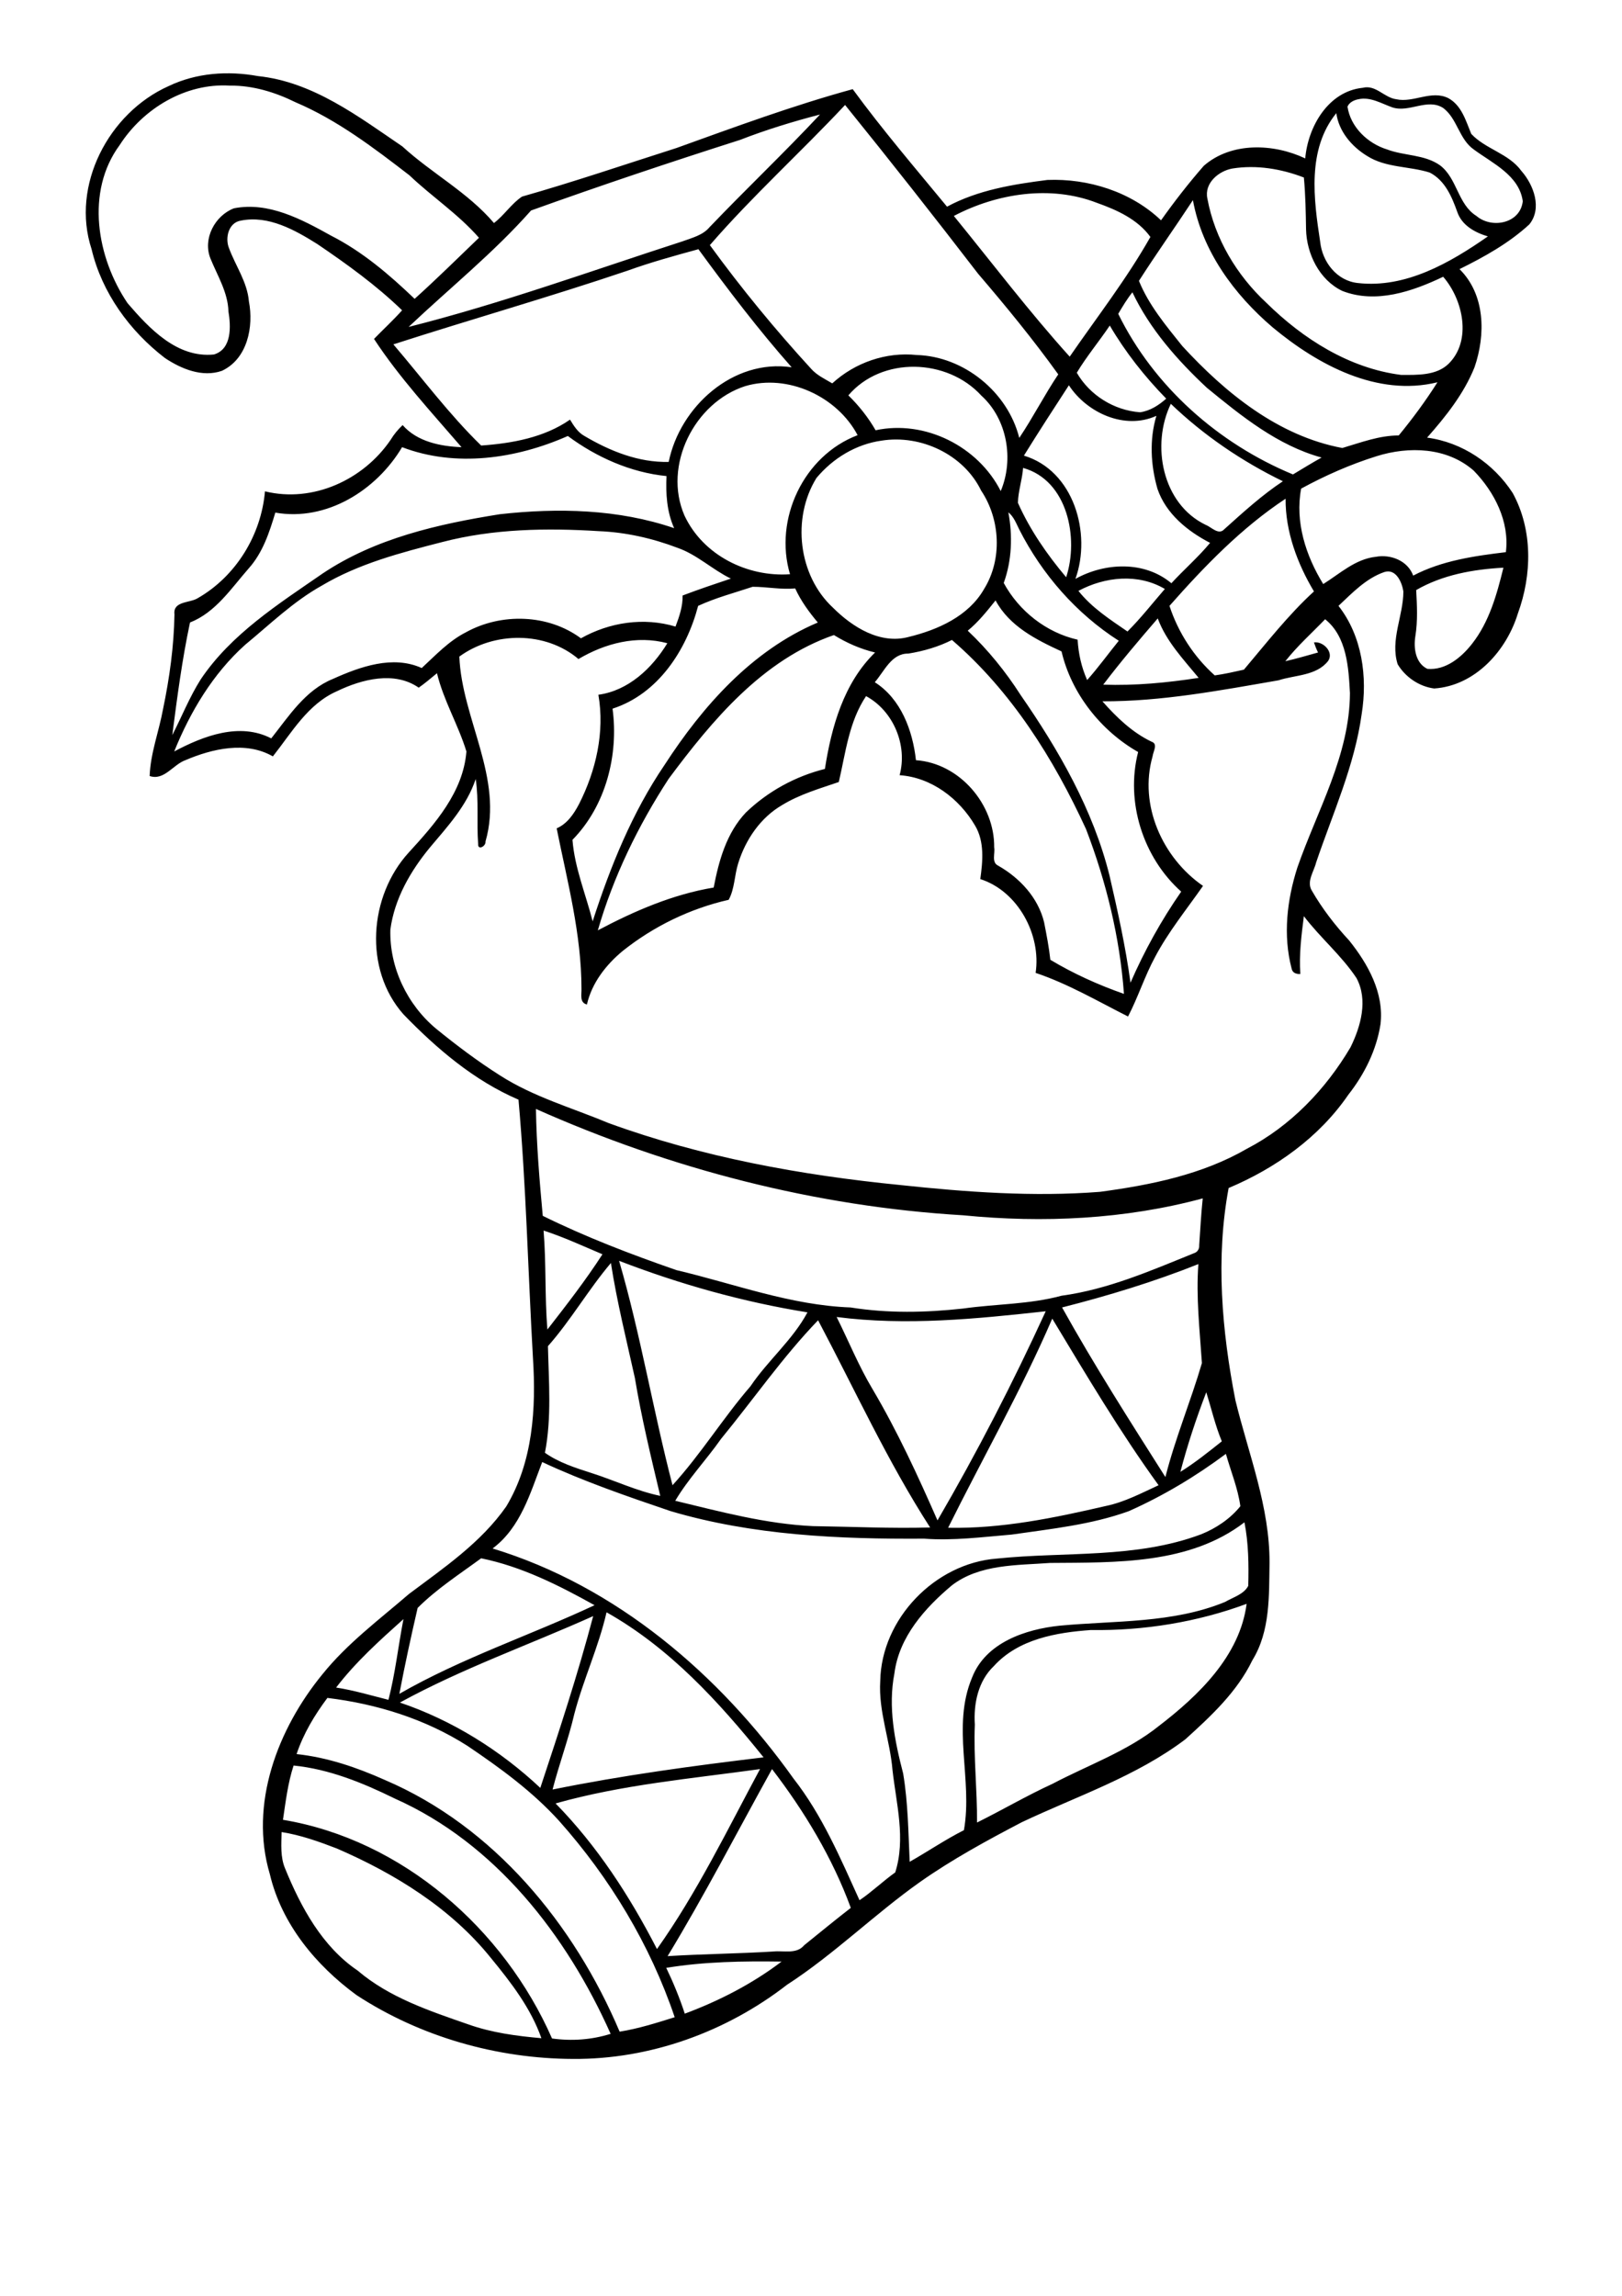 <?xml version="1.0" encoding="utf-8"?>
<!-- Generator: Adobe Illustrator 21.0.2, SVG Export Plug-In . SVG Version: 6.00 Build 0)  -->
<svg version="1.2" baseProfile="tiny" id="Layer_1" xmlns="http://www.w3.org/2000/svg" xmlns:xlink="http://www.w3.org/1999/xlink"
	 x="0px" y="0px" viewBox="0 0 595 842" overflow="scroll" xml:space="preserve">
<path d="M244.4,721.7c2.6,5.4,4.9,11,6.8,16.8c12.6-4.7,24.7-10.9,35.5-19.1C272.6,719.2,258.4,719.4,244.4,721.7 M103.3,671.9
	c-0.1,4.5-0.5,9.2,1.3,13.4c5.8,14.2,13.6,28.6,26.6,37.4c11.6,9.9,26.4,14.8,40.5,19.7c8.7,3.1,17.8,4.3,26.9,5.1
	c-3.9-11.1-11.2-20.5-18.5-29.4c-14.7-18.3-35.3-31-56.6-40.2C117,675.4,110.3,673,103.3,671.9 M283.2,648.8
	c-12.7,22.9-24.7,46.2-38.3,68.6c12.9-0.8,25.9-0.9,38.8-1.7c3.8-0.4,8.5,1.1,11.3-2.3c5.7-4.6,11.3-9.2,17.1-13.7
	C305.4,681.4,295.1,664.3,283.2,648.8 M203.8,661.4c15.3,15.6,27.2,34,37.2,53.4c14.7-20.7,25.8-43.7,37.8-66
	C253.7,652.3,228.2,654.5,203.8,661.4 M107.7,647.5c-2.1,6.4-2.9,13.2-3.9,19.9c43.8,7.3,81.1,40.1,98.7,80.2
	c7.2,1,14.5,0.5,21.5-1.7c-16.1-36.1-42.3-69.9-79.2-86.3C133,653.8,120.7,648.8,107.7,647.5 M120.1,622.7
	c-4.7,6.3-8.8,13.1-11.3,20.6c11.3,1.2,22.1,4.9,32.4,9.5c40,17.1,69.4,52.9,86.1,92.3c6.9-1.1,13.5-3.2,20.2-5.3
	c-9-26.6-23.8-51.1-42.4-72c-9.8-10.8-21.6-19.4-33.6-27.5C156,630.4,138.2,624.9,120.1,622.7 M123.3,618.9c6.5,1,12.8,2.9,19.2,4.5
	c2.5-9.7,3.6-19.8,5.5-29.6C139.3,601.6,130.5,609.5,123.3,618.9 M146.7,624.4c19.2,6.5,36.8,17.5,51.5,31.3
	c6.9-20.8,13.8-41.8,19.4-63C194,603.3,169.5,611.9,146.7,624.4 M222.5,591.3c-2.9,12.7-8.5,24.6-11.8,37.2
	c-2.2,9.4-5.6,18.5-8,27.8c25.6-5.2,51.5-8.7,77.4-11.8C263.7,624.1,245.6,604.3,222.5,591.3 M400.2,597.8
	c-12.7,0.9-26.6,3.3-35.6,13.2c-5.8,5.5-7.5,13.8-7,21.5c-0.5,12,0.9,24,0.8,35.9c9.3-4.6,18.3-9.9,27.7-14.2
	c13.1-6.9,27.4-11.9,39-21.2c14.6-11.2,29.7-25.7,32.2-44.8C439.2,594.9,419.6,598.1,400.2,597.8 M153.2,589.7
	c-2.4,10.4-4.7,20.9-6.7,31.5c22.8-13.1,47.9-21.4,71.6-32.5c-13.1-7.3-26.8-14.2-41.6-17.2C168.6,577.3,160.2,582.7,153.2,589.7
	 M385.2,573.2c-12.2,0.9-25.8,0.4-36,8.2c-9.9,8.3-19.4,18.9-21.1,32.3c-2.4,12.3,0.1,24.8,3.2,36.7c1.8,10.7,1.9,21.6,2.4,32.4
	c6.7-3.8,13-8.1,19.9-11.6c3.3-18.6-4.6-38,3-56c5-12.8,19.6-17.7,32.2-19c20.3-1.9,41.4-0.8,60.6-8.7c2.9-1.7,6.9-2.8,8.5-5.9
	c0.2-7.8,0.1-15.7-1.4-23.3C436.3,573.8,409.4,573,385.2,573.2 M414.1,554.2c-13.8,5-28.5,6.5-43,8.6c-10.7,0.9-21.4,2.3-32.1,1.5
	c-31.2,0.2-62.9-1.2-93-10.1c-15.9-5.4-31.9-10.9-47.1-18c-4.4,11.4-7.9,24-18.2,31.7c45.4,13.8,83.2,46.2,110.4,84.4
	c10.5,13.4,17.2,29.2,24.2,44.6c4.6-3.1,8.6-7,13.1-10.2c3.9-12.3,0.4-25.1-1-37.5c-0.9-11-5.2-21.6-4.5-32.7
	c0.4-22.8,20.1-43.2,42.8-44.9c25-2.6,50.9,0.1,74.9-8.9c5.5-2.2,10.7-5.7,14.4-10.3c-0.9-6.6-3.5-12.8-5.3-19.2
	C438.7,541.4,426.7,548.6,414.1,554.2 M442.5,510.6c-3.7,9.6-6.9,19.3-9.5,29.2c5.3-3.3,10.3-7.3,15.2-11.2
	C445.8,522.8,444.4,516.7,442.5,510.6 M264.5,527.7c-5.4,7.7-12,14.6-16.8,22.7c16.6,4,33.3,8.5,50.5,9.3c14.3,0.2,28.7,0.9,43,0.5
	c-15.6-24.2-27.6-50.5-41.1-76C287.1,497.7,276.4,513.2,264.5,527.7 M347.8,560.3c19.6,0.4,38.9-3.6,57.9-8c6.8-1.4,13-4.7,19.3-7.6
	c-14.2-19.6-26.5-40.4-39-61.1C374.7,509.8,360.5,534.7,347.8,560.3 M306.9,483c4.4,8.8,8.1,18,13.2,26.5
	c9.1,15.4,16.6,31.7,23.8,48.1c14.5-24.9,27.7-50.5,39.7-76.7C358.1,483.7,332.4,486.3,306.9,483 M389.6,479.5
	c11.8,21.2,24.9,41.7,37.9,62.2c3.6-14.2,9.3-27.8,13.4-41.8c-0.8-12.1-2.2-24.2-1.3-36.3C423.3,470.1,406.5,475.2,389.6,479.5
	 M201,493.7c0.3,13.1,1.4,26.2-1.1,39.1c5.1,3.6,11.1,5.5,17,7.4c8.5,2.7,16.6,6.6,25.3,8.4c-3.4-14.3-6.9-28.7-9.3-43.2
	c-3.1-14-6.6-28-8.8-42.2C215.8,473,209.4,484.2,201,493.7 M227.1,462.4c7.9,27.1,12.5,55,19.6,82.3c10.4-11.4,18.5-24.6,28.6-36.3
	c6.4-9.5,15.5-17,20.9-27.1C272.6,477.5,249.4,471,227.1,462.4 M199.4,451.3c1,12.1,0.4,24.2,1.4,36.3c7-9,14-18,20.2-27.6
	C213.9,457,206.8,453.7,199.4,451.3 M196.6,406.7c0.2,13.1,1.3,26.1,2.5,39.2c15.8,7.8,32.3,14.1,49,19.9
	c21.2,5,41.9,12.9,63.9,13.7c13.7,2.2,27.6,1.9,41.3,0.4c12-1.7,24.3-1.5,36.1-4.7c17-2.3,32.8-9.2,48.6-15.6c1.3-0.4,2-1.6,1.9-2.9
	c0.4-5.7,0.7-11.5,1.3-17.2c-28.5,7.7-58.6,9.1-87.9,6.2C299.2,442.5,246,428.7,196.6,406.7 M333.2,239.7
	c-6.2-0.1-8.8,6.5-12.3,10.5c9.6,6.1,13.9,17.7,15.1,28.6c16,1.1,28.9,16.2,28.7,32c0.4,2.2-1.1,5.5,1.5,6.7
	c7.9,4.5,14.6,11.7,16.8,20.7c0.9,4.6,1.8,9.2,2.3,13.8c8.5,5.1,17.6,9.2,27,12.5c-1.5-20.7-6.5-41.1-13.9-60.4
	c-11.9-25.9-27.4-50.6-49.2-69.4C344.3,237.2,338.8,238.8,333.2,239.7 M245.3,285.6c-11.2,17.2-20.3,35.9-26,55.6
	c13.4-7.1,27.5-13.2,42.5-15.7c1.9-9.9,4.7-20,11.8-27.5c8.1-7.8,18.2-13.3,29-16c2.4-15.4,6.9-31.5,18.4-42.7
	c-5.4-1.3-10.4-3.5-15.1-6.4C279.7,242,261.3,264.1,245.3,285.6 M486.1,227.1c-4.9,5.1-10.2,9.8-14.6,15.4c4-0.9,8-2.1,12-3.2
	c-0.6-1.2-1.1-2.5-1.5-3.7c3.4-0.5,7.4,3.6,5.2,6.8c-4.3,5.5-12.1,5.1-18.2,7.1c-21.4,3.7-42.9,7.8-64.6,7.7
	c5.1,5.8,10.9,11.4,18,14.8c2.5,0.8,0.6,3.6,0.4,5.4c-5.1,17.8,3.6,37.2,18.5,47.5c-6,8.6-12.7,16.8-17.6,26.1
	c-3.8,7-6.2,14.7-9.9,21.8c-11.1-5.6-22-12-33.9-16c2.1-14-6.5-30-20.3-34.4c0.9-6.5,1.6-13.7-1.9-19.6c-5.8-9.9-16-17.7-27.7-18.5
	c3-11-2.3-23.6-12.3-29c-6.3,9.4-7.5,20.8-10,31.5c-7,2.4-14.3,4.5-20.7,8.4c-8,4.6-13.5,12.7-16.2,21.4c-1.4,4.4-1.3,9.4-3.5,13.4
	c-14.1,3.2-27.5,9.7-38.8,18.7c-6.2,5.1-11.4,11.8-13.2,19.7c-2.8-0.7-1.9-3.7-2-5.8c0-20-5.2-39.4-9.1-58.8
	c3.9-1.7,6.3-5.3,8.2-8.9c6.2-12.2,9.5-26.4,7.1-40.1c11-1.5,19.7-9.7,25.3-18.9c-11.2-3-22.8,0-32.6,5.8
	c-12.1-10.3-31.1-10.1-43.7-0.9c0.9,22.8,16.3,44.6,9.6,67.8c0.2,1.8-2.9,3.4-2.7,0.9c-0.6-7.9,0.3-15.9-0.9-23.8
	c-3.2,9.7-10.3,17.4-16.7,25c-7.2,8.7-13.1,18.9-14.6,30.2c-0.4,13.9,6.2,27.6,16.8,36.4c7.5,6.1,15.2,11.9,23.4,17.1
	c12.3,7.9,26.5,11.9,39.9,17.5c34.3,12.5,70.6,19.1,106.9,22.7c24.3,2.6,48.9,4.4,73.3,2.5c18.6-2.5,37.5-6.3,53.9-15.8
	c16-8.3,28.9-21.8,38-37.2c3.8-7.7,6.5-17.4,2.2-25.4c-5.5-8.3-13.3-14.8-19.3-22.7c-0.9,7-1.8,14.1-1.3,21.2
	c-1.5,0.1-2.9-0.4-3.2-2c-3.2-12.2-1.7-25.1,2.1-37c7.3-21,19.2-41.2,19.3-64C494.7,244.9,494.1,233.5,486.1,227.1 M404.7,251.1
	c11.7,0.4,23.4-0.7,35-2.5c-5.6-6.8-11.9-13.4-15-21.8C417.8,234.8,411,242.8,404.7,251.1 M355,231.3c7.4,7,13.9,15,19.4,23.6
	c14,20.2,26.6,42.1,32.6,66.2c3,13,5.9,26.1,7.7,39.3c5.1-11.7,11.3-22.9,18.6-33.4c-14-12.5-20.5-32.9-15.8-51.2
	c-13.7-7.8-24.5-21.5-28.1-36.9c-9.3-4.3-19.1-9.2-24.2-18.7C362,224.2,358.9,228.1,355,231.3 M256.1,222.2
	c-4.3,16.3-14.7,32.3-31.4,37.7c2.3,17-2.5,35.7-14.7,48.1c0.8,10.3,4.9,20,7.4,29.9c6.5-20.1,14.5-39.9,26.4-57.4
	c14-21.6,32.1-42,56.2-52.2c-3.2-3.8-6.2-7.9-8.3-12.5c-5.2,0.5-10.4-0.6-15.6-0.6C269.5,217.4,262.6,219.2,256.1,222.2
	 M395.6,216.7c4.9,6.2,11.6,10.5,18,14.9c4.9-4.9,9.2-10.4,13.7-15.6C417.5,210.2,405.3,211.5,395.6,216.7 M519.5,216.4
	c0.3,5.6,0.6,11.3-0.3,16.9c-0.7,4.3,0,9.9,4.4,12c6.7,0.6,12.5-4.2,16.4-9.2c6.3-8,9.1-18.1,11.5-27.9
	C540.4,208.8,529.2,210.8,519.5,216.4 M162.2,198.8c-15.2,3.9-30.6,7.9-44.2,16c-10.4,5.8-19,14.2-28.1,21.7
	c-11.8,10.6-20.1,24.5-26,39.1c10.7-5.7,24-10.8,35.6-4.8c6.5-8.2,12.5-17.7,22.6-21.8c10-4.5,22-8.8,32.6-4
	c5.1-4.7,9.9-9.9,16.2-13.1c13-7.2,30.2-6.7,42.2,2.2c10.5-5.9,23.1-7.8,34.7-4.3c1.4-3.7,2.7-7.5,2.6-11.4
	c5.8-2.2,11.7-4.2,17.7-6.2c-6.8-3.3-12.4-8.8-19.6-11.3c-9.2-3.5-19-5.7-28.8-6.1C200.5,193.6,181,193.9,162.2,198.8 M369.9,187.9
	c1.6,8.6,1.3,17.6-1.7,25.9c5.6,10.3,15.6,18.2,27.1,20.8c0.3,5.1,1.4,10.1,3.5,14.8c4.1-4.6,7.7-9.6,11.6-14.4
	c-15.6-10-28.1-24.3-36.5-40.8C372.8,192,371.9,189.5,369.9,187.9 M429,222.2c3.2,9.8,9,18.7,16.6,25.5c3.6-0.5,7.1-1.3,10.7-2.1
	c8.3-9.8,16.2-20,25.7-28.7c-6.1-10.2-10.5-22-10.4-34C455.4,193.6,441.8,207.7,429,222.2 M375.3,171.6c-0.3,4.3-1.8,8.5-1.9,12.8
	c4.4,9.9,10.7,19,17.7,27.3C395.8,197.4,391.7,176.2,375.3,171.6 M505,167.3c-9.6,3-18.9,7.1-27.7,11.9c-2.3,12.2,1.7,24.6,8.1,35
	c6.1-3.8,11.8-9.2,19.3-10c5.4-1,11.7,1.4,13.7,6.9c10.5-5.5,22.4-7.2,34-8.6c1.4-11.2-4.2-22.1-11.8-29.9
	C530.8,164,516.8,163.6,505,167.3 M323.4,161.6c-9.4,1.3-17.9,6.5-23.9,13.7c-9.1,14.7-6.7,35.8,6.1,47.6
	c7.1,7.1,17.3,13.5,27.7,10.7c10.7-2.6,22-7.6,27.7-17.6c6.7-10.8,6-25.5-1.1-36.1C353.5,166.7,337.8,159.3,323.4,161.6 M147.5,164
	c-9.4,15.8-27.7,27.3-46.5,24c-2.2,7.3-4.6,14.7-9.8,20.5c-6.4,7.3-12.1,16.1-21.5,19.8c-2.9,13.6-4.7,27.4-6.5,41.3
	c3.5-6.8,6.3-13.9,10.4-20.4c11.2-16.7,28.6-27.7,44.8-38.9c19.3-12.9,42.3-18.1,64.9-21.7c21.4-2.4,43.5-1.9,64,5.1
	c-2.7-6-3.1-12.6-2.8-19.1c-13.1-1.3-25.7-6.9-36.2-14.7C189.3,168.3,167.1,171.5,147.5,164 M429.5,148.1
	c-7.3,15.1-3.2,36.7,12.8,44.4c2.1,0.8,4.7,3.9,6.8,1.6c6.9-6.2,13.8-12.5,21.5-17.6C455.6,169.2,441.6,159.7,429.5,148.1
	 M392.1,141.3c-5.6,8.6-11.1,17.1-16.5,25.8c18.3,5.5,24.9,28.5,18.9,45.2c10.8-6,25.3-6.7,35.2,1.6c4.6-5,9.8-9.5,14.2-14.8
	c-8.3-4.3-16.2-10.7-19.3-19.8c-2.5-8.7-3-18.1-0.4-26.8C412.6,157.8,398.7,151.4,392.1,141.3 M273.4,141.6
	c-18.7,6-30.3,29.2-22.3,47.5c6.8,14.5,23,22.6,38.7,21.5c-6-20.2,5-43.5,24.8-51C307.1,145.4,289,137,273.4,141.6 M311.2,145
	c3.9,3.8,7.3,8.1,10,12.8c18.1-3.9,37.6,5.9,45.9,22.3c4.9-11.6,2.4-26.4-7.1-35C347.5,131.4,323.5,130.6,311.2,145 M407.1,119.4
	c-3.9,5.8-8.5,11.3-12.1,17.3c4.8,8.3,13.7,13.8,23.2,14.5c3.7-0.5,6.9-2.6,9.6-5C419.8,138,412.8,129.1,407.1,119.4 M410.2,115.1
	c13.1,26.7,36.8,47.6,64.1,58.9c3.5-2.1,6.9-4.2,10.5-6.2c-16.1-4.4-29.4-15.2-42.1-25.6c-10.8-10.1-20.9-21.5-27.3-35
	C413.4,109.7,411.8,112.4,410.2,115.1 M230.1,99.3c-28.4,9.6-57.3,17.8-85.8,27c10.6,12.4,20.4,25.6,32.2,37.1
	c11.3-0.8,23.1-2.9,32.6-9.5c1.4,2.3,2.9,4.7,5.3,6c9.3,5.5,19.9,9.8,30.9,9.5c4.1-20.2,23.6-37.9,45.1-34.7
	c-12.2-13.8-23.3-28.4-34.2-43.3C247.4,93.8,238.7,96.2,230.1,99.3 M417.8,103c3.6,8.9,9.9,16.4,15.9,23.9
	c15.8,17.2,35.2,33,58.7,37.4c6.8-2,13.5-4.6,20.7-4.6c5.1-6.2,9.9-12.7,14.2-19.5c-22.1,5.4-43.9-6.4-60.4-20.1
	c-14.2-12.1-25.9-28-29.3-46.7C431.1,83.3,424.2,93,417.8,103 M349.9,79.2c14.1,17.3,27.6,35.1,42.5,51.6
	c10-14.5,20.9-28.5,29.6-43.9c-4.7-6.5-12.3-9.9-19.6-12.5C385.4,67.8,365.7,70.9,349.9,79.2 M442.9,72.8
	c2.7,14.7,10.8,28.2,21.7,38.3c13.4,13.2,30.4,24,49.4,26.4c5.9,0,12.9,0.3,17.4-4.1c8.6-8.5,5.3-23.5-2-31.9
	c-11.3,5.4-24.7,10-37,5.2c-8.4-4-13.1-13.6-13.3-22.6c-0.1-6.3-0.2-12.6-0.8-19c-8.3-3.2-17.4-4.7-26.2-3.3
	C447,62.7,441.7,67.2,442.9,72.8 M271.5,51.3c-25.7,8.2-51.4,16.8-76.7,25.9c-13.7,15.5-29.9,28.5-44.9,42.7
	c34.1-8.6,67.1-20.6,100.5-31.4c3.5-1.3,7.4-2.2,9.9-5.2c13.3-13.9,27.3-27.2,40.5-41.3C290.8,44.6,281,47.6,271.5,51.3 M484.3,88.8
	c0.8,7.3,6.1,14.2,13.8,15c17.5,2,33.8-7.4,47.7-17.1c-4.7-1.4-9.5-4-11.2-8.9c-2-5.6-4.5-11.6-10.1-14.5c-7.5-2.4-16.1-1.7-23-6.1
	c-5.6-3.4-10.4-9-11.3-15.7C479.4,54.8,481.9,73.1,484.3,88.8 M260.4,89.9c11.5,15.8,23.9,30.9,37.1,45.3c2.1,2.4,5.1,3.8,7.8,5.4
	c8.3-7.6,19.7-11.6,31-10.4c17.3,0.5,33.4,13.6,37.6,30.4c5.1-7.6,9.2-15.7,14.3-23.3c-9.2-12.8-19.2-25-29.4-36.9
	c-16-20.8-32.3-41.5-48.8-61.9C293.7,55.9,276,71.9,260.4,89.9 M498.3,36.4c-1.6,0.3-3.3,1.1-4,2.7c1.1,7.5,7.4,13.5,14.5,15.7
	c6.3,2.4,13.7,1.8,19.4,5.8c6.4,4.8,6.5,14.3,13.4,18.6c5.6,4.8,16.1,2.8,17-5.4c-1.3-9.5-11.1-13.9-18-19
	c-5.4-3.8-6-11.3-11.2-15.2c-5.8-3.7-12.4,1.8-18.6-0.2C506.8,38,502.7,35.4,498.3,36.4 M43.9,53.2c-12.6,17.1-8.4,41.3,2.9,58
	c8,9.3,18.2,20.2,31.7,18.8c6.6-2,6.2-10.3,5.3-15.8c-0.2-7-4-13-6.6-19.4c-2.9-7.2,1.6-15.7,8.6-18.4c12.7-2.5,24.8,4,35.6,10
	c11.6,5.9,21.4,14.3,30.7,23.2c8.1-7.3,15.8-14.9,23.6-22.4c-7.6-8.7-17.2-15-25.5-22.9c-13.1-10.1-26.5-20.3-41.8-26.8
	c-7.5-3.7-15.7-6.2-24.1-6.1C68.1,30.4,52.5,39.8,43.9,53.2 M61.8,31.6c10.2-4.9,21.8-5.7,32.8-3.7c20.2,2.1,36.8,14.8,53,25.8
	c10.8,9.9,24.1,16.9,33.6,28.1c3.8-2.9,6.4-7.1,10.3-9.7c19-5.4,37.8-11.8,56.6-17.8c21.4-7.7,42.8-15.6,64.7-21.6
	c10.9,14.9,22.9,28.9,34.6,43.1c11.3-6.1,24.2-8.2,36.8-9.8c15-0.6,30.7,4.3,41.7,14.8c4.9-6.9,10.1-13.6,15.7-20
	c10.1-8.8,25.6-8.2,37.2-2.7c1-11.6,8.4-24.6,21.1-25.9c4.8-1.2,7.8,3.6,12.3,4.2c6.3,1.4,12.9-3.5,19.1-0.4
	c4.9,2.7,6.4,8.3,8.4,13.1c5.2,5.6,13.8,7.2,18.4,13.6c4.5,5.1,7.7,13.7,2.9,19.6c-7.5,6.9-16.5,11.9-25.6,16.4
	c9.5,9.4,9.6,24.1,5.5,36c-3.9,9.7-10.5,18-17.4,25.8c12.9,1.7,24.4,9.5,31.4,20.3c7.4,13.5,7.1,30,1.9,44.2
	c-4.2,13.7-15.7,26.5-30.7,27.5c-5.5-0.7-10.6-4.2-13.4-8.9c-2.8-8.9,2.1-17.8,2.1-26.7c-0.5-3.3-2.7-8.5-7-7.1
	c-6.7,2.3-11.8,7.7-16.8,12.4c8.7,11.1,10.7,26.1,8.5,39.7c-2.6,18.9-10.6,36.4-16.7,54.4c-0.8,3.3-3.6,7-1.6,10.3
	c3.8,6.6,8.5,12.7,13.7,18.3c6.9,8.6,12.9,19.3,11.5,30.8c-1.5,9.5-5.9,18.3-11.8,25.8c-10.7,15.6-26.6,26.9-43.9,34.2
	c-4.8,25.7-2.5,52.4,2.5,77.9c4.8,19.7,12.6,39,12.5,59.6c-0.2,12.1,0.3,25-6.3,35.7c-5.6,11.6-15.2,20.5-24.6,29
	c-18,13.6-39.7,20.8-60,30.4c-12.8,6.7-25.5,13.6-37.3,21.9c-16.8,11.9-31.5,26.5-48.8,37.7c-22.3,17.3-50.2,27.4-78.5,27.2
	c-27.9-0.1-56-8.1-79.4-23.4c-14.9-10.9-27.5-26.1-31.8-44.3c-7.7-25.8,2.9-53.4,19.3-73.4c9.1-11.3,20.8-20,31.7-29.4
	c12.8-9.6,26.4-18.8,35.7-32.1c9.8-16.3,11-35.9,9.8-54.5c-1.8-31.6-2.5-63.2-5.3-94.7c-16.3-7-30-18.7-42.2-31.3
	c-14.7-16.6-12.6-43.4,1.9-59.3c9.7-10.6,20-22.2,21.2-37.1c-3-9.8-8.4-18.7-10.8-28.7c-2.2,1.8-4.4,3.7-6.7,5.3
	c-8.9-6.2-20.9-3.1-30,1.3c-10.7,4.7-16.6,15.2-23.5,23.9c-9.9-5.7-22.3-2.8-32.1,1.4c-4.5,1.6-7.8,7.6-13.1,5.8
	c0.3-8.4,3.4-16.3,4.9-24.5c2.4-11.5,4-23.1,4.2-34.8c-0.6-4.9,5.6-4.1,8.5-5.9c14-8,23.3-23.1,24.7-39.2
	c17.6,4.3,36.1-4.2,46.1-18.9c1.2-2,2.7-3.8,4.4-5.4c5.3,6.1,13.9,7.8,21.6,8.1c-11.1-12.9-22.8-25.5-32.1-39.7
	c3.4-3.5,7-6.8,10.3-10.5c-9.5-9.2-20.2-16.9-31.1-24.3c-8.3-5.2-17.9-10.6-28-8.6c-4.6,0.7-5.9,6.4-4.4,10.1
	c2.4,6.5,6.7,12.4,7.3,19.5c1.8,9.3-0.5,21.1-9.9,25.5c-7.2,2.5-14.9-0.7-20.9-4.7c-12.9-9.9-23.1-23.9-26.9-39.9
	C25.9,68,39.9,41.4,61.8,31.6"/>
</svg>
